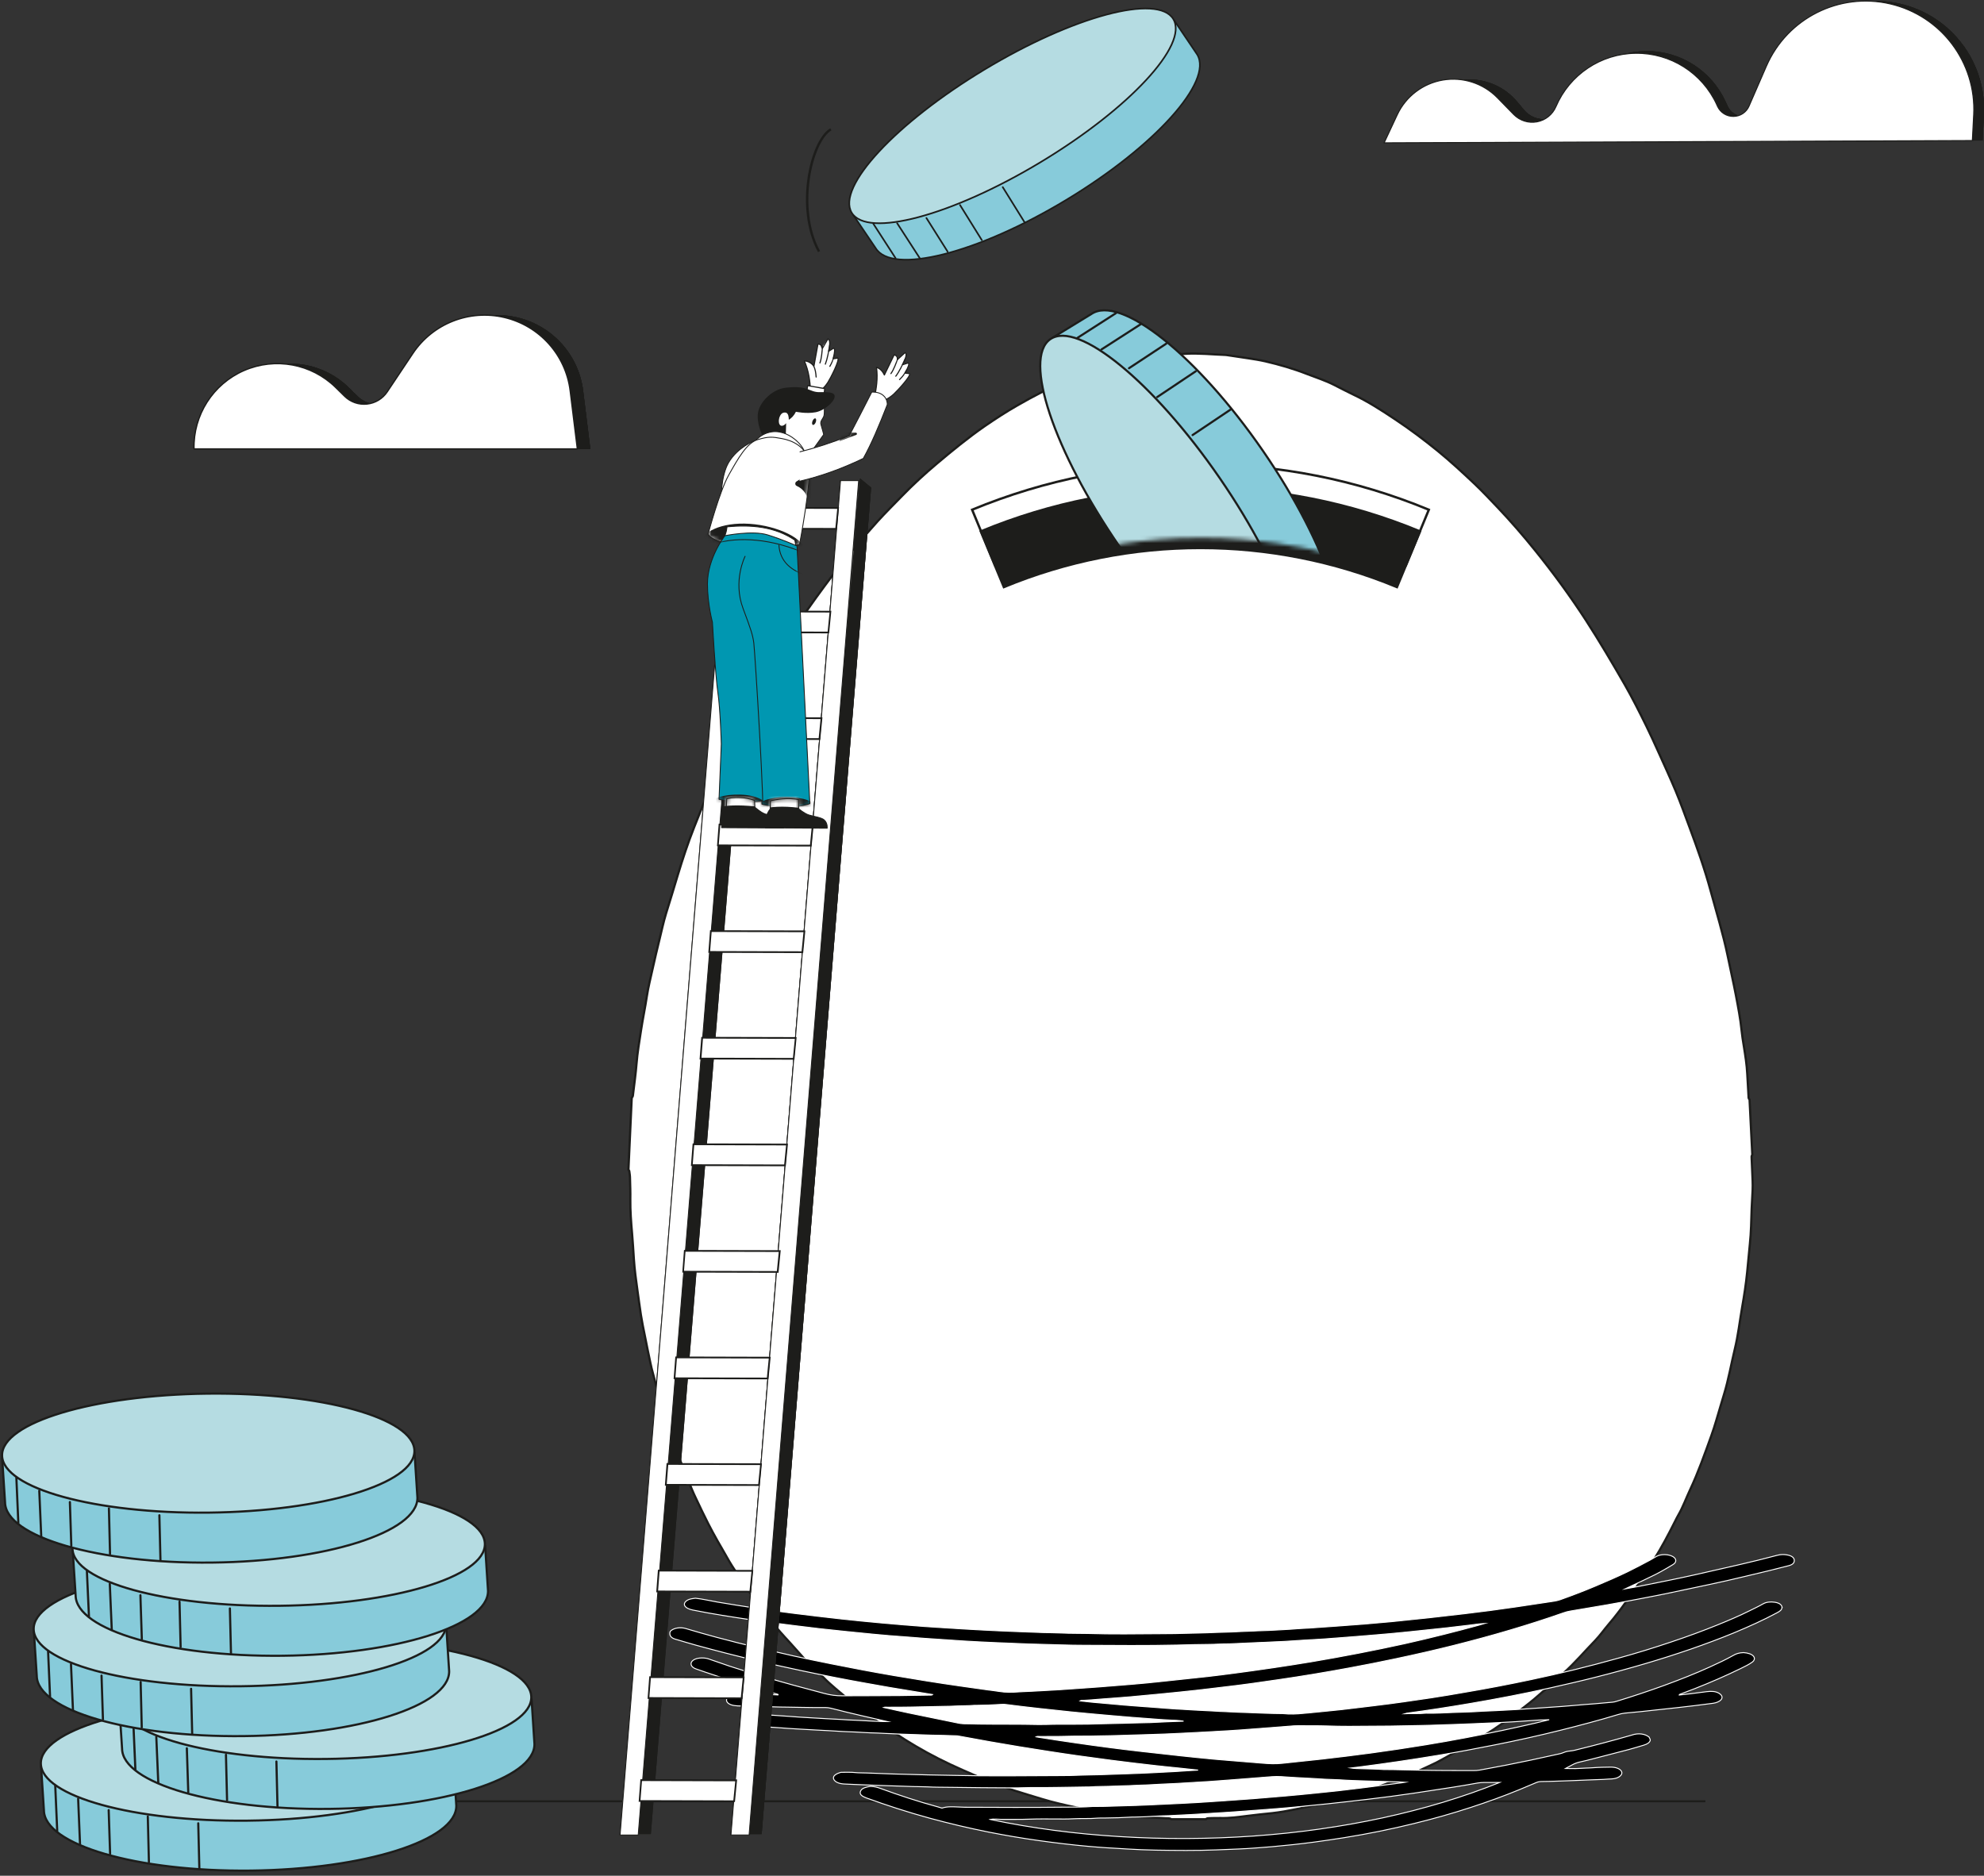 <svg width="495" height="468" viewBox="0 0 495 468" fill="none" xmlns="http://www.w3.org/2000/svg">
<rect x="0" y="0" width="495" height="468" fill="#333333" stroke="none"/>
<g clip-path="url(#clip0_405_2522)">
<path d="M66.409 449.425H425.489" stroke="#1D1D1B" stroke-width="0.5" stroke-miterlimit="10"/>
<path d="M292.948 5.086L298.701 13.608C302.746 20.323 288.078 36.601 265.929 49.934C243.779 63.267 222.533 68.627 218.469 61.892L212.873 53.626" fill="#87CBDA"/>
<path d="M292.948 5.086L298.701 13.608C302.746 20.323 288.078 36.601 265.929 49.934C243.779 63.267 222.533 68.627 218.469 61.892L212.873 53.626" stroke="#1D1D1B" stroke-width="0.41" stroke-miterlimit="10" stroke-linecap="round"/>
<path d="M259.582 40.488C281.74 27.147 296.583 11.151 292.735 4.759C288.887 -1.633 267.804 4 245.646 17.34C223.487 30.681 208.644 46.677 212.492 53.069C216.341 59.461 237.423 53.828 259.582 40.488Z" fill="#B5DCE2" stroke="#1D1D1B" stroke-width="0.41" stroke-miterlimit="10" stroke-linecap="round"/>
<path d="M217.88 55.805L223.437 64.406" stroke="#1D1D1B" stroke-width="0.41" stroke-miterlimit="10" stroke-linecap="round"/>
<path d="M223.83 55.687L229.485 64.425" stroke="#1D1D1B" stroke-width="0.41" stroke-miterlimit="10" stroke-linecap="round"/>
<path d="M231.134 54.391L236.435 62.795" stroke="#1D1D1B" stroke-width="0.41" stroke-miterlimit="10" stroke-linecap="round"/>
<path d="M239.519 51.151L244.958 59.909" stroke="#1D1D1B" stroke-width="0.41" stroke-miterlimit="10" stroke-linecap="round"/>
<path d="M250.181 46.694L255.62 55.452" stroke="#1D1D1B" stroke-width="0.41" stroke-miterlimit="10" stroke-linecap="round"/>
<path d="M207.296 32.262C202.367 35.207 198.44 51.937 204.351 62.776" stroke="#1D1D1B" stroke-width="0.6" stroke-miterlimit="10"/>
<path fill-rule="evenodd" clip-rule="evenodd" d="M51.642 112.042C51.426 103.579 56.375 95.823 64.131 92.446C71.907 89.068 80.939 90.737 86.987 96.667C87.772 97.433 88.519 98.179 89.225 98.867C90.698 100.32 92.74 101.026 94.802 100.81C96.864 100.594 98.71 99.475 99.849 97.767C101.616 95.116 103.815 91.837 106.23 88.204C111.218 80.723 120.348 77.13 129.106 79.211C137.864 81.292 144.402 88.577 145.502 97.512C146.562 106.034 147.289 112.003 147.289 112.003H51.642V112.023V112.042Z" fill="#1D1D1B"/>
<path fill-rule="evenodd" clip-rule="evenodd" d="M51.642 112.042C51.426 103.579 56.375 95.823 64.131 92.446C71.907 89.068 80.939 90.737 86.987 96.667C87.772 97.433 88.519 98.179 89.225 98.867C90.698 100.32 92.74 101.026 94.802 100.81C96.864 100.594 98.71 99.475 99.849 97.767C101.616 95.116 103.815 91.837 106.23 88.204C111.218 80.723 120.348 77.13 129.106 79.211C137.864 81.292 144.402 88.577 145.502 97.512C146.562 106.034 147.289 112.003 147.289 112.003H51.642V112.023V112.042ZM52.86 110.825C53.115 103.324 57.671 96.589 64.622 93.565C71.926 90.384 80.448 91.955 86.143 97.551C86.928 98.317 87.674 99.063 88.381 99.75C90.109 101.458 92.524 102.283 94.94 102.048C97.355 101.792 99.534 100.477 100.889 98.474C102.656 95.823 104.856 92.544 107.271 88.911C111.983 81.862 120.584 78.465 128.851 80.428C137.117 82.392 143.283 89.265 144.324 97.688L145.954 110.825H52.86Z" fill="#1D1D1B"/>
<path fill-rule="evenodd" clip-rule="evenodd" d="M51.642 112.042C51.426 103.579 56.375 95.823 64.131 92.446C71.907 89.068 80.939 90.737 86.987 96.667C87.772 97.433 88.519 98.179 89.225 98.867C90.698 100.32 92.74 101.026 94.802 100.81C96.864 100.594 98.71 99.475 99.849 97.767C101.616 95.116 103.815 91.837 106.23 88.204C111.218 80.723 120.348 77.13 129.106 79.211C137.864 81.292 144.402 88.577 145.502 97.512C146.562 106.034 147.289 112.003 147.289 112.003H51.642V112.023V112.042Z" fill="#1D1D1B"/>
<path fill-rule="evenodd" clip-rule="evenodd" d="M51.642 112.042C51.426 103.579 56.375 95.823 64.131 92.446C71.907 89.068 80.939 90.737 86.987 96.667C87.772 97.433 88.519 98.179 89.225 98.867C90.698 100.32 92.74 101.026 94.802 100.81C96.864 100.594 98.71 99.475 99.849 97.767C101.616 95.116 103.815 91.837 106.23 88.204C111.218 80.723 120.348 77.13 129.106 79.211C137.864 81.292 144.402 88.577 145.502 97.512C146.562 106.034 147.289 112.003 147.289 112.003H51.642V112.023V112.042ZM52.86 110.825C53.115 103.324 57.671 96.589 64.622 93.565C71.926 90.384 80.448 91.955 86.143 97.551C86.928 98.317 87.674 99.063 88.381 99.75C90.109 101.458 92.524 102.283 94.94 102.048C97.355 101.792 99.534 100.477 100.889 98.474C102.656 95.823 104.856 92.544 107.271 88.911C111.983 81.862 120.584 78.465 128.851 80.428C137.117 82.392 143.283 89.265 144.324 97.688L145.954 110.825H52.86Z" fill="#1D1D1B"/>
<path fill-rule="evenodd" clip-rule="evenodd" d="M48.403 112.042C48.187 103.579 53.135 95.823 60.891 92.446C68.667 89.068 77.7 90.737 83.747 96.667C84.533 97.433 85.279 98.179 85.986 98.867C87.459 100.32 89.501 101.026 91.562 100.81C93.624 100.594 95.47 99.475 96.609 97.767C98.376 95.116 100.575 91.837 102.99 88.204C107.978 80.723 117.109 77.13 125.866 79.211C134.624 81.292 141.163 88.577 142.262 97.512C143.322 106.034 144.049 112.003 144.049 112.003H48.403V112.023V112.042Z" fill="white" stroke="#1D1D1B" stroke-width="0.33" stroke-linecap="square" stroke-linejoin="round"/>
<path d="M300.88 453.902C297.994 453.902 295.107 453.902 292.221 453.902C291.809 453.588 291.298 453.706 290.846 453.667C288.569 453.529 286.271 453.431 283.993 453.274C282.933 453.215 281.873 453.117 280.812 452.96C278.397 452.606 276.002 452.214 273.586 451.84C271.859 451.566 270.131 451.31 268.442 450.957C265.614 450.348 262.787 449.72 260.018 448.875C255.423 447.462 250.789 446.185 246.41 444.32C242.228 442.533 238.065 440.786 234.06 438.743C230.231 436.799 226.578 434.62 223.044 432.283C219.176 429.73 215.366 427.139 211.871 424.174C209.633 422.269 207.316 420.482 205.293 418.381C204.449 417.497 203.487 416.692 202.603 415.848C201.994 415.259 201.405 414.689 200.836 414.061C199.52 412.608 198.244 411.116 196.909 409.663C195.377 408.013 193.865 406.344 192.51 404.557C190.547 402.005 188.485 399.531 186.718 396.84C184.911 394.072 182.947 391.401 181.337 388.495C180.611 387.18 179.825 385.884 179.079 384.568C178.274 383.135 177.469 381.682 176.723 380.209C175.663 378.128 174.661 376.026 173.66 373.906C173.306 373.16 172.953 372.414 172.639 371.648C171.991 370.077 171.343 368.486 170.714 366.915C169.968 365.011 169.202 363.126 168.495 361.201C167.985 359.827 167.573 358.433 167.101 357.039C166.512 355.271 165.884 353.543 165.373 351.757C164.509 348.713 163.704 345.63 162.88 342.567C162.664 341.762 162.448 340.957 162.291 340.152C161.8 337.854 161.328 335.557 160.877 333.24C160.523 331.512 160.17 329.784 159.895 328.036C159.581 326.053 159.345 324.05 159.051 322.048C158.678 319.416 158.324 316.785 158.147 314.134C158.01 312.073 157.892 309.991 157.715 307.929C157.46 305.023 157.224 302.137 157.264 299.191C157.303 297.463 157.224 295.716 157.185 293.988C157.185 293.399 157.087 292.81 157.008 292.221C157.008 292.083 156.871 291.985 156.792 291.848C157.067 285.878 157.342 279.909 157.617 273.92C157.951 273.606 157.931 273.174 157.971 272.801C158.265 270.327 158.619 267.833 158.815 265.359C159.031 262.61 159.502 259.9 159.915 257.171C160.347 254.304 160.955 251.437 161.387 248.57C161.741 246.234 162.33 243.936 162.84 241.639C163.37 239.224 163.94 236.828 164.529 234.432C165.059 232.272 165.511 230.113 166.159 227.972C167.16 224.791 168.122 221.591 169.085 218.39C170.302 214.365 171.618 210.379 173.169 206.451C174.602 202.819 176.055 199.186 177.567 195.573C178.961 192.255 180.434 188.936 182.025 185.696C183.497 182.731 184.99 179.786 186.521 176.84C188.72 172.638 190.959 168.476 193.453 164.45C194.866 162.153 196.319 159.895 197.772 157.637C200.247 153.788 202.878 150.077 205.588 146.405C207.806 143.401 210.065 140.436 212.46 137.569C214.581 135.016 216.741 132.522 218.96 130.068C220.943 127.888 223.024 125.827 225.066 123.726C227.835 120.878 230.741 118.208 233.726 115.694C237.614 112.415 241.521 109.215 245.625 106.367C248.315 104.522 251.025 102.754 253.813 101.164C257.78 98.886 261.785 96.785 265.928 95.077C270.523 93.172 275.157 91.542 279.909 90.462C281.794 90.03 283.679 89.716 285.564 89.363C287.096 89.068 288.647 88.872 290.198 88.734C292.103 88.538 293.988 88.361 295.893 88.263C299.172 88.087 302.432 88.44 305.711 88.558C305.848 88.558 305.966 88.577 306.103 88.597C307.89 88.872 309.697 89.127 311.484 89.402C312.878 89.618 314.292 89.834 315.666 90.148C319.22 90.973 322.735 91.994 326.191 93.349C328.429 94.213 330.707 94.939 332.867 96.039C334.497 96.864 336.127 97.728 337.776 98.513C341.35 100.202 344.708 102.381 348.065 104.62C351.737 107.055 355.291 109.725 358.767 112.553C361.909 115.125 364.913 117.894 367.897 120.721C369.861 122.587 371.726 124.57 373.611 126.553C376.871 129.989 379.993 133.583 382.997 137.314C387.494 142.89 391.755 148.702 395.702 154.789C399.06 159.993 402.221 165.334 405.323 170.734C407.267 174.131 409.035 177.646 410.762 181.16C411.803 183.281 412.785 185.441 413.747 187.581C415.22 190.841 416.712 194.081 418.087 197.38C419.343 200.403 420.443 203.486 421.582 206.55C423.487 211.694 425.332 216.858 426.766 222.16C428.238 227.58 429.907 232.979 431.046 238.477C431.714 241.776 432.48 245.055 433.108 248.354C433.658 251.26 434.227 254.166 434.522 257.112C434.659 258.408 434.856 259.684 435.072 260.98C435.445 263.297 435.818 265.634 435.936 267.97C436.034 269.816 436.152 271.662 436.25 273.508C436.25 273.802 436.25 274.116 436.505 274.352C436.741 278.947 436.957 283.522 437.192 288.117C436.957 288.411 437.016 288.765 437.035 289.118C437.114 290.964 437.192 292.81 437.271 294.656C437.29 295.402 437.31 296.148 437.271 296.894C437.212 298.426 437.094 299.957 437.035 301.508C436.937 304.493 436.898 307.478 436.584 310.423C436.348 312.74 436.152 315.057 435.916 317.374C435.621 320.339 435.17 323.265 434.659 326.171C434.051 329.666 433.658 333.22 432.814 336.676C431.91 340.407 431.262 344.216 430.143 347.888C429.868 348.772 429.613 349.675 429.338 350.578C428.572 353.111 427.885 355.684 426.982 358.178C425.332 362.753 423.722 367.328 421.66 371.726C420.679 373.808 419.913 375.987 418.754 377.99C418.44 378.54 418.146 379.109 417.871 379.679C416.241 382.919 414.552 386.139 412.608 389.202C411.509 390.95 410.527 392.756 409.349 394.445C406.816 398.058 404.381 401.749 401.475 405.127C400.257 406.541 399.177 408.111 397.881 409.447C395.289 412.098 392.914 414.945 390.106 417.438C386.866 420.305 383.724 423.31 380.248 425.96C377.735 427.885 375.222 429.809 372.551 431.576C369.547 433.56 366.405 435.366 363.224 437.094C361.025 438.292 358.885 439.607 356.568 440.628C354.388 441.591 352.307 442.729 350.068 443.535C347.476 444.477 344.884 445.439 342.292 446.401C338.522 447.815 334.615 448.856 330.668 449.818C328.213 450.407 325.72 450.937 323.226 451.428C321.302 451.821 319.377 452.174 317.414 452.39C315.293 452.606 313.172 452.822 311.071 453.097C308.911 453.372 306.751 453.667 304.552 453.608C303.59 453.588 302.628 453.627 301.666 453.647C301.391 453.647 301.136 453.667 300.92 453.843L300.88 453.902Z" fill="white" stroke="#1D1D1B" stroke-width="0.55" stroke-miterlimit="10"/>
<path d="M350.716 141.084C317.924 127.496 281.087 127.496 248.295 141.084C246.371 136.45 244.447 131.815 242.542 127.181C279.025 112.081 320.005 112.081 356.489 127.181C354.564 131.815 352.64 136.45 350.735 141.084H350.716Z" fill="white"/>
<path d="M350.716 141.084C317.924 127.496 281.087 127.496 248.295 141.084C246.371 136.45 244.447 131.815 242.542 127.181C279.025 112.081 320.005 112.081 356.489 127.181C354.564 131.815 352.64 136.45 350.735 141.084H350.716Z" stroke="#1D1D1B" stroke-width="0.59" stroke-miterlimit="10" stroke-linecap="round"/>
<path d="M348.536 146.483C317.139 133.484 281.853 133.484 250.455 146.483C248.531 141.849 246.607 137.215 244.702 132.581C279.791 118.051 319.201 118.051 354.29 132.581C352.365 137.215 350.441 141.849 348.536 146.483Z" fill="#1D1D1B"/>
<path d="M348.536 146.483C317.139 133.484 281.853 133.484 250.455 146.483C248.531 141.849 246.607 137.215 244.702 132.581C279.791 118.051 319.201 118.051 354.29 132.581C352.365 137.215 350.441 141.849 348.536 146.483Z" stroke="#1D1D1B" stroke-width="0.58" stroke-miterlimit="10" stroke-linecap="round"/>
<mask id="mask0_405_2522" style="mask-type:luminance" maskUnits="userSpaceOnUse" x="252" y="71" width="95" height="73">
<path d="M346.101 71.769H252.812V143.224C252.812 143.224 271.191 134.191 299.663 134.191C328.135 134.191 346.101 143.224 346.101 143.224V71.769Z" fill="white"/>
</mask>
<g mask="url(#mask0_405_2522)">
<path d="M321.93 170.753L331.748 164.725C338.993 159.738 331.551 136.371 315.116 112.513C298.681 88.675 279.497 73.379 272.251 78.367L262.728 84.198" fill="#87CBDA"/>
<path d="M321.93 170.753L331.748 164.725C338.993 159.738 331.551 136.371 315.116 112.513C298.681 88.675 279.497 73.379 272.251 78.367L262.728 84.198" stroke="#1D1D1B" stroke-width="0.53" stroke-miterlimit="10" stroke-linecap="round"/>
<path d="M321.544 170.969C328.428 166.225 320.691 143.051 304.262 119.208C287.832 95.365 268.932 79.883 262.047 84.627C255.162 89.372 262.9 112.546 279.329 136.388C295.759 160.231 314.659 175.713 321.544 170.969Z" fill="#B5DCE2" stroke="#1D1D1B" stroke-width="0.53" stroke-miterlimit="10" stroke-linecap="round"/>
<path d="M268.795 84.316L278.456 78.112" stroke="#1D1D1B" stroke-width="0.53" stroke-miterlimit="10" stroke-linecap="round"/>
<path d="M274.823 87.183L284.622 80.88" stroke="#1D1D1B" stroke-width="0.53" stroke-miterlimit="10" stroke-linecap="round"/>
<path d="M281.676 91.876L290.964 85.75" stroke="#1D1D1B" stroke-width="0.53" stroke-miterlimit="10" stroke-linecap="round"/>
<path d="M288.726 99.063L298.328 92.642" stroke="#1D1D1B" stroke-width="0.53" stroke-miterlimit="10" stroke-linecap="round"/>
<path d="M297.542 108.547L307.144 102.106" stroke="#1D1D1B" stroke-width="0.53" stroke-miterlimit="10" stroke-linecap="round"/>
</g>
<g style="mix-blend-mode:multiply">
<path d="M444.595 400.964C444.634 401.671 444.026 402.044 443.319 402.417C439.981 404.204 436.387 405.834 432.656 407.385C429.181 408.818 425.607 410.154 421.935 411.43C418.224 412.706 414.434 413.924 410.566 415.063C406.501 416.26 402.339 417.399 398.137 418.46C394.386 419.422 390.577 420.286 386.748 421.15C380.268 422.583 373.67 423.859 366.994 424.998C361.712 425.902 356.371 426.726 350.971 427.453C350.912 427.453 350.854 427.492 350.579 427.571C352.405 427.512 354.054 427.61 355.684 427.453C355.841 427.453 355.998 427.433 356.136 427.453C358.237 427.492 360.338 427.355 362.419 427.276C364.893 427.198 367.367 427.139 369.822 426.962C370.725 426.903 371.648 426.903 372.551 426.844C374.397 426.726 376.262 426.687 378.128 426.55C379.64 426.451 381.152 426.353 382.664 426.255C383.979 426.157 385.295 426.078 386.63 425.98C388.711 425.843 390.773 425.705 392.835 425.509C394.524 425.352 396.212 425.234 397.921 425.097C399.393 424.979 400.846 424.841 402.319 424.704C402.692 424.665 403.026 424.586 403.379 424.468C407.424 423.231 411.352 421.916 415.2 420.521C419.167 419.068 423.015 417.556 426.667 415.887C428.71 414.964 430.693 414.022 432.539 412.981C433.167 412.628 433.854 412.372 434.993 412.333C435.131 412.333 435.464 412.372 435.798 412.431C437.938 412.844 438.076 414.042 437.232 414.67C436.407 415.279 435.347 415.789 434.306 416.3C430.654 418.086 426.825 419.756 422.839 421.326C421.641 421.798 420.423 422.249 419.206 422.701C419.088 422.74 418.951 422.779 418.951 422.917C419.893 422.819 420.816 422.721 421.739 422.603C423.113 422.426 424.468 422.249 425.843 422.073C426.982 421.935 428.081 421.974 428.886 422.485C430.536 423.486 429.24 424.743 427.394 424.979C425.804 425.175 424.213 425.391 422.622 425.587C421.209 425.764 419.795 425.921 418.381 426.078C415.357 426.412 412.353 426.746 409.329 427.06C408.033 427.198 406.717 427.315 405.402 427.433C404.793 427.492 404.243 427.63 403.713 427.787C399.079 429.2 394.288 430.457 389.458 431.675C384.117 433.01 378.658 434.227 373.121 435.327C368.526 436.25 363.892 437.114 359.199 437.899C352.483 439.018 345.689 440.02 338.856 440.903C338.267 440.982 337.678 441.041 337.01 441.119C337.913 441.257 338.738 441.276 339.583 441.296C341.487 441.355 343.392 441.375 345.277 441.512C345.395 441.512 345.513 441.512 345.611 441.512C348.438 441.512 351.266 441.63 354.074 441.669C358.59 441.767 363.087 441.767 367.603 441.767C368.133 441.767 368.644 441.748 369.174 441.65C373.435 440.884 377.656 440.059 381.839 439.175C384.234 438.665 386.63 438.135 389.026 437.605C389.418 437.526 389.772 437.408 390.106 437.271C390.577 437.055 391.127 436.937 391.755 436.878C392.521 436.819 393.188 436.623 393.876 436.446C398.176 435.386 402.417 434.266 406.58 433.069C406.776 433.01 406.992 432.97 407.189 432.892C408.76 432.362 410.429 432.578 411.43 433.402C411.528 433.677 411.823 433.972 411.705 434.306C411.528 434.816 410.939 435.189 410.114 435.425C408.917 435.778 407.739 436.151 406.501 436.485C403.536 437.271 400.552 438.037 397.567 438.802C396.507 439.077 395.447 439.352 394.347 439.588C393.483 439.764 392.815 440.039 392.207 440.373C391.716 440.648 391.205 440.903 390.596 441.237C391.775 441.237 392.815 441.316 393.817 441.237C395.034 441.139 396.252 441.159 397.449 441.06C398.922 440.943 400.414 440.923 401.887 440.903C403.203 440.903 404.243 441.335 404.577 442.003C404.872 442.592 404.302 443.299 403.301 443.633C402.928 443.751 402.535 443.829 402.123 443.849C401.435 443.849 400.768 443.947 400.081 443.967C397.567 444.025 395.073 444.183 392.56 444.261C389.929 444.34 387.317 444.477 384.686 444.497C384.176 444.497 383.724 444.575 383.312 444.752C381.898 445.361 380.464 445.969 379.011 446.558C375.143 448.149 371.098 449.602 366.955 450.957C362.34 452.469 357.549 453.824 352.621 455.022C347.005 456.396 341.252 457.574 335.322 458.517C332.847 458.909 330.354 459.283 327.84 459.616C324.326 460.088 320.791 460.461 317.217 460.775C314.547 460.991 311.876 461.207 309.186 461.325C307.242 461.403 305.318 461.501 303.374 461.56C298.367 461.757 293.36 461.698 288.372 461.619C285.937 461.58 283.522 461.462 281.087 461.325C279.418 461.226 277.769 461.109 276.1 461.03C274.509 460.932 272.938 460.794 271.368 460.657C267.244 460.284 263.16 459.793 259.115 459.224C254.913 458.635 250.77 457.928 246.705 457.123C241.659 456.121 236.75 454.943 231.958 453.647C226.48 452.155 221.257 450.446 216.171 448.601C215.17 448.228 214.463 447.776 214.64 447.089C214.777 446.519 215.307 446.107 216.309 445.871C216.623 445.793 216.957 445.753 217.212 445.714C218.213 445.734 218.96 445.969 219.686 446.225C224.34 447.933 229.131 449.504 234.177 450.878C234.452 450.957 234.707 451.035 235.022 451.134C236.318 450.682 237.79 450.8 239.224 450.859C239.715 450.859 240.206 450.918 240.696 450.918C249.042 450.957 257.367 450.996 265.712 450.898C268.03 450.878 270.366 450.918 272.683 450.721C272.88 450.721 273.056 450.721 273.253 450.721C275.55 450.761 277.828 450.603 280.125 450.564C282.364 450.525 284.622 450.427 286.86 450.329C289.511 450.211 292.182 450.093 294.832 449.955C297.562 449.818 300.291 449.661 303.001 449.465C306.162 449.229 309.343 449.052 312.505 448.797C315.175 448.581 317.846 448.365 320.516 448.129C323.069 447.913 325.602 447.658 328.154 447.403C331.826 447.049 335.479 446.637 339.092 446.185C342.606 445.753 346.121 445.282 349.636 444.831C349.891 444.791 350.127 444.732 350.52 444.673C349.42 444.595 348.438 444.575 347.476 444.556C345.493 444.516 343.51 444.438 341.526 444.379C339.052 444.3 336.578 444.241 334.124 444.065C332.965 443.986 331.767 444.006 330.589 443.927C328.665 443.79 326.741 443.692 324.797 443.593C323.088 443.515 321.38 443.397 319.691 443.279C318.042 443.161 316.53 443.377 314.959 443.476C312.544 443.652 310.148 443.849 307.733 444.045C305.809 444.202 303.885 444.34 301.96 444.477C301.096 444.536 300.213 444.595 299.349 444.634C297.385 444.752 295.422 444.87 293.458 444.988C292.319 445.047 291.18 445.086 290.041 445.145C288.686 445.204 287.312 445.282 285.957 445.361C284.897 445.42 283.836 445.4 282.756 445.479C281.284 445.577 279.791 445.557 278.299 445.636C276.139 445.753 273.96 445.694 271.8 445.852C271.682 445.852 271.564 445.852 271.446 445.852C266.596 445.91 261.746 446.048 256.896 446.009C255.561 446.009 254.226 446.107 252.89 446.087C247.687 446.048 242.503 446.048 237.299 445.95C235.316 445.91 233.333 445.95 231.35 445.832C229.779 445.753 228.228 445.793 226.657 445.714C224.065 445.616 221.473 445.557 218.901 445.459C216.917 445.4 214.954 445.282 212.971 445.223C212.244 445.204 211.537 445.145 210.811 445.125C209.397 445.086 208.395 444.654 208.042 443.986C207.708 443.338 208.199 442.749 209.397 442.337C209.534 442.298 209.652 442.258 209.829 442.199C211.046 442.199 212.303 442.14 213.54 442.278C213.736 442.278 213.913 442.297 214.109 442.317C216.976 442.356 219.804 442.533 222.671 442.612C225.636 442.69 228.62 442.769 231.585 442.847C233.686 442.906 235.787 442.906 237.888 442.965C246.607 443.181 255.305 443.063 264.024 443.024C265.968 443.024 267.912 443.004 269.856 442.906C271.309 442.847 272.762 442.847 274.195 442.808C276.669 442.71 279.143 442.651 281.618 442.553C283.522 442.474 285.427 442.435 287.312 442.317C289.315 442.199 291.318 442.121 293.34 442.003C295.186 441.905 297.032 441.728 298.917 441.65C297.405 441.473 295.893 441.316 294.381 441.159C292.358 440.943 290.336 440.766 288.333 440.53C284.583 440.098 280.832 439.666 277.101 439.175C271.78 438.488 266.478 437.742 261.216 436.917C256.503 436.191 251.791 435.425 247.137 434.6C244.506 434.129 241.875 433.658 239.243 433.167C239.027 433.128 238.811 433.088 238.576 433.088C237.515 433.069 236.435 433.01 235.375 432.99C233.274 432.97 231.173 432.892 229.092 432.813C226.362 432.715 223.613 432.656 220.884 432.499C219.608 432.44 218.312 432.362 217.016 432.342C215.798 432.303 214.6 432.205 213.383 432.146C212.283 432.087 211.184 432.087 210.084 432.008C208.081 431.851 206.078 431.792 204.076 431.675C202.328 431.576 200.6 431.478 198.852 431.38C197.301 431.301 195.75 431.184 194.218 431.066C192.746 430.968 191.273 430.869 189.8 430.771C188.642 430.693 187.542 430.555 186.875 429.966C186.6 429.731 186.639 429.456 186.462 429.24C186.619 428.454 187.365 427.963 188.819 427.767C189.133 427.728 189.427 427.728 189.722 427.747C191.901 427.904 194.101 428.062 196.28 428.199C198.578 428.356 200.875 428.552 203.192 428.651C204.979 428.729 206.746 428.886 208.533 428.945C209.632 428.984 210.732 429.083 211.812 429.141C212.833 429.2 213.854 429.2 214.895 429.279C216.701 429.416 218.528 429.456 220.354 429.534C220.609 429.534 220.884 429.534 221.335 429.534C219.077 429.024 216.996 428.533 214.915 428.062C212.362 427.472 209.829 426.864 207.315 426.216C206.864 426.098 206.393 426.039 205.882 426.039C203.938 426.039 201.975 426.059 200.031 426C197.635 425.921 195.22 425.96 192.824 425.862C191.136 425.784 189.466 425.823 187.797 425.744C186.541 425.686 185.284 425.686 184.027 425.627C181.435 425.509 180.748 424.311 181.632 423.408C182.162 422.878 183.065 422.662 184.184 422.662C187.13 422.681 190.056 422.858 193.001 422.838C193.374 422.838 193.747 422.878 194.12 422.897C194.258 422.74 194.002 422.721 193.865 422.681C190.664 421.739 187.424 420.836 184.243 419.873C181.396 419.009 178.588 418.106 175.839 417.164C175.113 416.908 174.386 416.653 173.64 416.398C172.187 415.927 171.932 414.631 173.404 413.983C174.288 413.59 175.8 413.551 176.841 413.924C178.549 414.532 180.277 415.122 182.024 415.711C184.754 416.614 187.542 417.458 190.33 418.283C195.357 419.775 200.502 421.169 205.666 422.524C207.139 422.917 208.592 423.133 210.261 423.113C214.993 423.074 219.745 423.113 224.477 423.054C227.03 423.015 229.583 422.976 232.155 422.937C232.332 422.937 232.548 422.937 232.685 422.799C231.173 422.544 229.681 422.289 228.169 422.053C224.104 421.425 220.098 420.718 216.093 419.991C210.673 419.029 205.313 417.969 200.011 416.849C196.359 416.084 192.746 415.259 189.152 414.434C183.89 413.217 178.765 411.882 173.66 410.487C171.991 410.036 170.38 409.525 168.731 409.054C166.551 408.524 167.18 407.09 167.258 406.992C168.024 406.207 169.693 405.893 171.146 406.344C173.66 407.11 176.232 407.817 178.824 408.524C182.299 409.466 185.814 410.33 189.368 411.175C192.216 411.842 195.102 412.51 197.969 413.158C201.071 413.845 204.193 414.493 207.335 415.122C212.499 416.162 217.703 417.144 222.965 418.047C228.444 418.97 233.942 419.873 239.499 420.659C241.816 420.993 244.133 421.326 246.45 421.641C247.373 421.758 248.315 421.857 249.218 422.014C250.868 422.289 252.517 422.269 254.186 422.131C255.168 422.053 256.15 422.053 257.151 421.994C259.606 421.837 262.08 421.758 264.534 421.582C267.696 421.346 270.877 421.169 274.038 420.914C276.826 420.698 279.595 420.462 282.383 420.246C284.72 420.07 287.037 419.814 289.354 419.579C293.34 419.166 297.346 418.734 301.312 418.303C303.629 418.047 305.907 417.733 308.204 417.439C314.547 416.594 320.87 415.671 327.114 414.631C335.047 413.295 342.842 411.783 350.52 410.095C353.838 409.368 357.078 408.563 360.338 407.758C363.204 407.051 366.032 406.285 368.86 405.52C369.292 405.402 369.724 405.264 370.391 405.068C368.938 405.146 367.799 405.343 366.641 405.48C362.792 405.952 358.924 406.403 355.036 406.776C352.385 407.051 349.734 407.346 347.083 407.581C344.531 407.817 341.978 408.013 339.425 408.229C336.382 408.465 333.338 408.72 330.275 408.936C328.685 409.054 327.094 409.113 325.504 409.211C323.795 409.309 322.107 409.427 320.398 409.545C319.495 409.604 318.572 409.604 317.669 409.663C316.51 409.761 315.313 409.761 314.134 409.82C311.66 409.938 309.206 410.036 306.732 410.154C306.693 410.154 306.653 410.154 306.614 410.154C304.886 410.134 303.197 410.291 301.469 410.291C298.917 410.291 296.364 410.389 293.811 410.448C286.055 410.625 278.299 410.546 270.543 410.507C268.638 410.507 266.734 410.468 264.829 410.409C262.041 410.33 259.272 410.271 256.484 410.173C253.597 410.075 250.711 409.938 247.824 409.82C245.429 409.702 243.033 409.604 240.657 409.447C237.339 409.211 234.02 409.015 230.702 408.779C227.796 408.563 224.909 408.308 222.003 408.111C220.687 408.013 219.372 407.876 218.056 407.758C215.621 407.522 213.187 407.287 210.771 407.032C206.667 406.619 202.564 406.168 198.499 405.637C194.906 405.186 191.312 404.734 187.758 404.204C182.731 403.458 177.705 402.692 172.835 401.71C170.734 401.278 170.106 400.139 171.48 399.275C172.01 398.942 172.756 398.863 173.503 398.765C175.368 398.961 177.096 399.393 178.922 399.707C185.166 400.768 191.469 401.71 197.851 402.515C201.876 403.026 205.941 403.497 209.986 403.949C213.344 404.322 216.701 404.636 220.079 404.95C223.495 405.264 226.912 405.539 230.348 405.794C232.351 405.952 234.354 406.05 236.357 406.187C239.263 406.384 242.169 406.541 245.095 406.698C247.824 406.835 250.554 406.973 253.283 407.071C255.561 407.149 257.839 407.228 260.116 407.326C261.687 407.385 263.258 407.365 264.809 407.444C267.028 407.562 269.247 407.503 271.446 407.562C277.474 407.758 283.522 407.66 289.55 407.621C291.946 407.621 294.361 407.581 296.757 407.503C298.288 407.444 299.82 407.464 301.332 407.385C304.101 407.248 306.889 407.248 309.658 407.071C310.679 406.992 311.7 407.032 312.74 406.953C314.056 406.855 315.411 406.874 316.726 406.796C319.102 406.639 321.498 406.58 323.874 406.364C324.816 406.285 325.759 406.285 326.721 406.207C328.94 406.05 331.178 405.912 333.397 405.736C335.773 405.539 338.149 405.402 340.525 405.205C342.822 405.009 345.1 404.813 347.378 404.597C350.402 404.302 353.426 403.988 356.45 403.654C359.434 403.32 362.399 402.987 365.384 402.633C369.625 402.142 373.827 401.573 378.01 400.964C381.25 400.493 384.45 400.002 387.69 399.511C388.26 399.432 388.751 399.295 389.242 399.138C392.266 398.058 395.211 396.939 398.038 395.741C400.787 394.582 403.517 393.404 406.109 392.148C408.013 391.205 409.859 390.243 411.685 389.261C412.255 388.967 412.726 388.613 413.295 388.319C414.454 387.71 416.3 387.749 417.38 388.377C418.303 388.908 418.381 389.791 417.38 390.38C415.514 391.5 413.629 392.619 411.469 393.601C410.625 393.974 409.879 394.406 409.015 394.779C407.876 395.27 406.796 395.819 405.5 396.428C406.816 396.193 407.935 395.996 409.015 395.78C413.688 394.838 418.381 393.934 422.976 392.894C426.491 392.108 429.986 391.303 433.501 390.498C436.858 389.732 440.177 388.908 443.456 388.044C444.261 387.828 445.106 387.808 445.911 387.965C446.971 388.161 447.58 388.593 447.658 389.202C447.737 389.811 447.423 390.341 446.323 390.636C444.693 391.068 443.024 391.48 441.355 391.892C439.313 392.383 437.251 392.874 435.189 393.365C432.264 394.072 429.338 394.74 426.353 395.368C422.681 396.153 418.99 396.939 415.298 397.704C413.138 398.156 410.939 398.549 408.74 398.981C406.148 399.472 403.576 399.963 400.964 400.414C397.921 400.944 394.877 401.435 391.814 401.965C391.186 402.064 390.616 402.221 390.066 402.417C385.766 403.929 381.348 405.343 376.851 406.678C372.178 408.072 367.426 409.349 362.596 410.566C357.903 411.744 353.131 412.824 348.32 413.845C344.452 414.67 340.564 415.436 336.637 416.162C330.805 417.242 324.915 418.224 318.965 419.088C314.527 419.736 310.089 420.384 305.573 420.894C303.197 421.169 300.841 421.484 298.445 421.739C295.402 422.073 292.339 422.387 289.256 422.681C286.821 422.917 284.386 423.153 281.951 423.369C279.654 423.565 277.357 423.722 275.059 423.899C273.292 424.036 271.525 424.213 269.738 424.272C269.679 424.272 269.64 424.311 269.502 424.39C270.504 424.507 271.446 424.606 272.389 424.704C275.079 424.959 277.789 425.195 280.498 425.43C282.835 425.627 285.172 425.784 287.508 425.96C290.139 426.157 292.771 426.392 295.422 426.51C297.208 426.608 298.976 426.746 300.762 426.805C301.941 426.844 303.099 426.942 304.277 427.001C305.298 427.06 306.319 427.06 307.36 427.139C308.715 427.237 310.089 427.237 311.464 427.296C314.272 427.414 317.099 427.531 319.907 427.551C320.398 427.551 320.889 427.63 321.38 427.649C323.147 427.728 324.875 427.531 326.603 427.374C329.333 427.099 332.062 426.844 334.772 426.55C337.56 426.235 340.329 425.882 343.117 425.548C347.83 424.998 352.483 424.291 357.157 423.604C359.945 423.192 362.694 422.701 365.443 422.23C371.039 421.287 376.557 420.227 382.016 419.068C385.57 418.322 389.065 417.517 392.521 416.673C396.271 415.75 399.963 414.788 403.615 413.767C408.19 412.51 412.648 411.135 417.007 409.663C420.993 408.328 424.841 406.914 428.572 405.402C431.341 404.283 434.051 403.124 436.564 401.867C437.664 401.318 438.822 400.787 439.863 400.179C440.687 399.707 441.709 399.609 442.789 399.766C443.868 399.923 444.477 400.355 444.615 400.964C444.615 401.023 444.674 401.082 444.654 401.043L444.595 400.964ZM386.532 429.083C385.629 429.122 384.784 429.122 383.96 429.161C381.76 429.299 379.581 429.475 377.401 429.613C375.025 429.75 372.63 429.868 370.234 429.966C368.329 430.045 366.444 430.143 364.54 430.202C362.026 430.28 359.513 430.359 357 430.457C355.173 430.536 353.347 430.516 351.501 430.575C348.34 430.673 345.159 430.673 341.998 430.693C338.365 430.732 334.752 430.771 331.119 430.634C328.685 430.555 326.23 430.595 323.776 430.575C323.167 430.575 322.558 430.614 321.95 430.673C320.712 430.791 319.475 430.869 318.219 430.968C316.412 431.105 314.606 431.243 312.799 431.38C310.796 431.517 308.813 431.714 306.81 431.812C305.063 431.891 303.315 432.008 301.587 432.106C298.897 432.264 296.207 432.381 293.517 432.519C291.553 432.617 289.57 432.696 287.587 432.754C284.799 432.833 282.03 432.912 279.242 433.01C277.73 433.069 276.198 433.069 274.666 433.108C271.584 433.206 268.481 433.128 265.398 433.226C263.415 433.285 261.432 433.226 259.429 433.265C259.134 433.265 258.801 433.186 258.506 433.344C258.82 433.402 259.095 433.442 259.39 433.501C262.276 433.952 265.163 434.404 268.069 434.816C270.896 435.229 273.724 435.621 276.571 435.994C279.222 436.348 281.892 436.662 284.583 436.976C287.999 437.369 291.435 437.742 294.852 438.115C297.581 438.41 300.311 438.684 303.04 438.94C305.181 439.136 307.321 439.293 309.461 439.47C311.307 439.627 313.133 439.784 314.979 439.922C316.609 440.059 318.199 440.138 319.868 439.961C323.187 439.588 326.505 439.274 329.824 438.901C333.908 438.429 337.992 437.938 342.037 437.389C346.612 436.76 351.148 436.093 355.664 435.346C359.042 434.777 362.419 434.208 365.757 433.56C368.722 432.99 371.707 432.401 374.633 431.792C377.44 431.203 380.189 430.575 382.978 429.947C384.176 429.672 385.334 429.377 386.512 429.083H386.532ZM247.058 453.961C257.505 456.16 268.285 457.574 279.418 458.242C290.532 458.929 301.626 458.87 312.721 458.104C323.835 457.319 334.595 455.807 344.963 453.568C355.33 451.31 365.011 448.404 374.161 444.732C372.708 444.732 371.53 444.732 370.352 444.732C369.763 444.732 369.213 444.772 368.663 444.87C366.68 445.223 364.697 445.577 362.674 445.891C359.395 446.401 356.096 446.912 352.797 447.403C348.91 447.972 345.002 448.502 341.055 448.954C337.756 449.347 334.438 449.72 331.119 450.073C328.704 450.329 326.269 450.564 323.835 450.8C322.558 450.918 321.302 451.055 320.025 451.153C317.728 451.35 315.43 451.507 313.133 451.683C311.111 451.841 309.068 451.998 307.026 452.135C305.554 452.233 304.081 452.312 302.608 452.41C300.92 452.528 299.211 452.626 297.503 452.724C295.539 452.822 293.556 452.94 291.593 453.019C290.571 453.058 289.531 453.058 288.51 453.137C286.664 453.254 284.799 453.352 282.933 453.372C282.737 453.372 282.54 453.372 282.364 453.372C280.086 453.51 277.808 453.588 275.511 453.608C274.981 453.608 274.431 453.588 273.901 453.627C271.78 453.824 269.64 453.667 267.499 453.804C266.184 453.883 264.829 453.843 263.494 453.843C261.353 453.843 259.213 453.804 257.073 453.883C254.657 453.981 252.262 453.922 249.866 453.942C248.924 453.942 247.981 453.784 247.019 453.942L247.058 453.961ZM295.284 429.436C294.086 429.24 292.928 429.2 291.809 429.161C290.238 429.102 288.706 428.965 287.174 428.847C283.895 428.611 280.636 428.356 277.357 428.062C274.018 427.767 270.68 427.472 267.362 427.139C261.923 426.569 256.484 426 251.084 425.293C250.671 425.234 250.259 425.214 249.827 425.254C247.785 425.391 245.743 425.47 243.681 425.489C243.485 425.489 243.288 425.489 243.112 425.489C241.384 425.646 239.616 425.568 237.869 425.686C236.514 425.764 235.139 425.725 233.765 425.784C231.605 425.862 229.425 425.843 227.246 425.921C225.302 425.98 223.358 425.941 221.394 425.96C221.1 425.96 220.786 425.902 220.471 426.019C222.553 426.471 224.575 426.942 226.637 427.374C230.721 428.219 234.806 429.043 238.91 429.888C239.361 429.986 239.832 430.064 240.343 430.084C241.6 430.084 242.856 430.143 244.113 430.163C249.12 430.241 254.108 430.163 259.115 430.28C260.391 430.3 261.707 430.241 263.003 430.221C266.773 430.182 270.563 430.261 274.333 430.104C276.335 430.025 278.378 430.045 280.38 429.966C282.364 429.888 284.347 429.868 286.33 429.809C286.448 429.809 286.566 429.809 286.664 429.809C288.176 429.731 289.688 429.672 291.219 429.593C292.535 429.534 293.87 429.495 295.304 429.436H295.284Z" fill="black" stroke="white" stroke-width="0.24" stroke-miterlimit="10"/>
</g>
<path fill-rule="evenodd" clip-rule="evenodd" d="M347.85 35.639C347.85 35.639 350.54 31.614 353.799 26.724C356.509 22.66 360.966 20.127 365.836 19.852C370.706 19.597 375.399 21.639 378.54 25.389C379.13 26.076 379.699 26.764 380.249 27.431C381.682 29.14 383.901 30.004 386.1 29.67C388.319 29.336 390.185 27.903 391.068 25.841C394.426 17.986 402.084 12.862 410.625 12.744C419.167 12.626 426.962 17.574 430.517 25.33C430.713 25.743 430.89 26.135 431.066 26.509C431.773 28.06 433.324 29.041 435.033 29.022C436.741 29.022 438.273 28.001 438.94 26.43C440.138 23.661 441.611 20.304 443.26 16.494C448.464 4.516 461.482 -2.022 474.187 0.962C486.891 3.947 495.649 15.591 494.981 28.629C494.765 32.713 494.647 35.05 494.647 35.05L347.869 35.62L347.85 35.639Z" fill="#1D1D1B"/>
<path fill-rule="evenodd" clip-rule="evenodd" d="M347.85 35.639C347.85 35.639 350.54 31.614 353.799 26.724C356.509 22.66 360.966 20.127 365.836 19.852C370.706 19.597 375.399 21.639 378.54 25.389C379.13 26.076 379.699 26.764 380.249 27.431C381.682 29.14 383.901 30.004 386.1 29.67C388.319 29.336 390.185 27.903 391.068 25.841C394.426 17.986 402.084 12.862 410.625 12.744C419.167 12.626 426.962 17.574 430.517 25.33C430.713 25.743 430.89 26.135 431.066 26.509C431.773 28.06 433.324 29.041 435.033 29.022C436.741 29.022 438.273 28.001 438.94 26.43C440.138 23.661 441.611 20.304 443.26 16.494C448.464 4.516 461.482 -2.022 474.187 0.962C486.891 3.947 495.649 15.591 494.981 28.629C494.765 32.713 494.647 35.05 494.647 35.05L347.869 35.62L347.85 35.639ZM349.892 34.54L354.703 27.314C357.216 23.544 361.359 21.187 365.875 20.932C370.392 20.696 374.77 22.601 377.676 26.076C378.266 26.764 378.835 27.451 379.385 28.119C381.054 30.122 383.665 31.123 386.238 30.73C388.83 30.357 391.029 28.649 392.05 26.253C395.231 18.792 402.516 13.922 410.606 13.824C418.715 13.726 426.118 18.399 429.495 25.762C429.672 26.175 429.869 26.567 430.045 26.941C430.929 28.884 432.873 30.122 435.013 30.102C437.153 30.082 439.058 28.806 439.922 26.862C441.12 24.093 442.593 20.735 444.242 16.926C449.229 5.439 461.738 -0.844 473.931 2.023C486.125 4.889 494.529 16.062 493.881 28.57L493.607 33.95L349.911 34.52L349.892 34.54Z" fill="#1D1D1B"/>
<path fill-rule="evenodd" clip-rule="evenodd" d="M347.85 35.639C347.85 35.639 350.54 31.614 353.799 26.724C356.509 22.66 360.966 20.127 365.836 19.852C370.706 19.597 375.399 21.639 378.54 25.389C379.13 26.076 379.699 26.764 380.249 27.431C381.682 29.14 383.901 30.004 386.1 29.67C388.319 29.336 390.185 27.903 391.068 25.841C394.426 17.986 402.084 12.862 410.625 12.744C419.167 12.626 426.962 17.574 430.517 25.33C430.713 25.743 430.89 26.135 431.066 26.509C431.773 28.06 433.324 29.041 435.033 29.022C436.741 29.022 438.273 28.001 438.94 26.43C440.138 23.661 441.611 20.304 443.26 16.494C448.464 4.516 461.482 -2.022 474.187 0.962C486.891 3.947 495.649 15.591 494.981 28.629C494.765 32.713 494.647 35.05 494.647 35.05L347.869 35.62L347.85 35.639Z" fill="#1D1D1B"/>
<path fill-rule="evenodd" clip-rule="evenodd" d="M347.85 35.639C347.85 35.639 350.54 31.614 353.799 26.724C356.509 22.66 360.966 20.127 365.836 19.852C370.706 19.597 375.399 21.639 378.54 25.389C379.13 26.076 379.699 26.764 380.249 27.431C381.682 29.14 383.901 30.004 386.1 29.67C388.319 29.336 390.185 27.903 391.068 25.841C394.426 17.986 402.084 12.862 410.625 12.744C419.167 12.626 426.962 17.574 430.517 25.33C430.713 25.743 430.89 26.135 431.066 26.509C431.773 28.06 433.324 29.041 435.033 29.022C436.741 29.022 438.273 28.001 438.94 26.43C440.138 23.661 441.611 20.304 443.26 16.494C448.464 4.516 461.482 -2.022 474.187 0.962C486.891 3.947 495.649 15.591 494.981 28.629C494.765 32.713 494.647 35.05 494.647 35.05L347.869 35.62L347.85 35.639ZM349.892 34.54L354.703 27.314C357.216 23.544 361.359 21.187 365.875 20.932C370.392 20.696 374.77 22.601 377.676 26.076C378.266 26.764 378.835 27.451 379.385 28.119C381.054 30.122 383.665 31.123 386.238 30.73C388.83 30.357 391.029 28.649 392.05 26.253C395.231 18.792 402.516 13.922 410.606 13.824C418.715 13.726 426.118 18.399 429.495 25.762C429.672 26.175 429.869 26.567 430.045 26.941C430.929 28.884 432.873 30.122 435.013 30.102C437.153 30.082 439.058 28.806 439.922 26.862C441.12 24.093 442.593 20.735 444.242 16.926C449.229 5.439 461.738 -0.844 473.931 2.023C486.125 4.889 494.529 16.062 493.881 28.57L493.607 33.95L349.911 34.52L349.892 34.54Z" fill="#1D1D1B"/>
<path fill-rule="evenodd" clip-rule="evenodd" d="M345.336 35.639C345.336 35.639 346.75 32.635 348.615 28.629C350.756 24.054 355.017 20.814 360.004 19.97C364.992 19.125 370.077 20.794 373.612 24.407C375.025 25.86 376.4 27.274 377.676 28.57C379.188 30.102 381.348 30.789 383.469 30.396C385.59 30.004 387.357 28.57 388.201 26.607C391.618 18.615 399.413 13.392 408.092 13.294C416.771 13.176 424.704 18.203 428.317 26.096C428.376 26.234 428.455 26.391 428.513 26.528C429.22 28.079 430.772 29.061 432.48 29.041C434.188 29.041 435.72 28.02 436.387 26.45C437.585 23.681 439.058 20.323 440.707 16.514C445.911 4.536 458.929 -2.003 471.634 0.982C484.338 3.967 493.096 15.611 492.428 28.649C492.212 32.733 492.094 35.07 492.094 35.07L345.316 35.639H345.336Z" fill="white" stroke="#1D1D1B" stroke-width="0.26" stroke-linecap="square" stroke-linejoin="round"/>
<path d="M113.122 439.274L113.849 450.545C113.947 459.145 90.993 466.41 62.58 466.724C34.166 467.039 11.055 460.304 10.957 451.683L10.25 440.746" fill="#87CBDA"/>
<path d="M113.122 439.274L113.849 450.545C113.947 459.145 90.993 466.41 62.58 466.724C34.166 467.039 11.055 460.304 10.957 451.683L10.25 440.746" stroke="#1D1D1B" stroke-width="0.54" stroke-miterlimit="10" stroke-linecap="round"/>
<path d="M61.798 454.265C90.209 453.948 113.167 447.045 113.075 438.847C112.984 430.649 89.878 424.26 61.467 424.578C33.056 424.895 10.098 431.798 10.19 439.996C10.281 448.194 33.387 454.583 61.798 454.265Z" fill="#B5DCE2" stroke="#1D1D1B" stroke-width="0.54" stroke-miterlimit="10" stroke-linecap="round"/>
<path d="M13.785 445.577L14.276 456.828" stroke="#1D1D1B" stroke-width="0.54" stroke-miterlimit="10" stroke-linecap="round"/>
<path d="M19.498 448.797L19.97 460.205" stroke="#1D1D1B" stroke-width="0.54" stroke-miterlimit="10" stroke-linecap="round"/>
<path d="M27.117 451.625L27.471 462.542" stroke="#1D1D1B" stroke-width="0.54" stroke-miterlimit="10" stroke-linecap="round"/>
<path d="M36.877 453.215L37.151 464.545" stroke="#1D1D1B" stroke-width="0.54" stroke-miterlimit="10" stroke-linecap="round"/>
<path d="M49.463 454.923L49.738 466.253" stroke="#1D1D1B" stroke-width="0.54" stroke-miterlimit="10" stroke-linecap="round"/>
<path d="M132.621 423.879L133.347 435.15C133.445 443.751 110.491 451.016 82.078 451.33C53.665 451.644 30.554 444.909 30.455 436.289L29.748 425.352" fill="#87CBDA"/>
<path d="M132.621 423.879L133.347 435.15C133.445 443.751 110.491 451.016 82.078 451.33C53.665 451.644 30.554 444.909 30.455 436.289L29.748 425.352" stroke="#1D1D1B" stroke-width="0.54" stroke-miterlimit="10" stroke-linecap="round"/>
<path d="M81.281 438.87C109.692 438.552 132.649 431.649 132.558 423.451C132.466 415.253 109.36 408.865 80.949 409.182C52.538 409.5 29.581 416.403 29.672 424.601C29.764 432.799 52.87 439.187 81.281 438.87Z" fill="#B5DCE2" stroke="#1D1D1B" stroke-width="0.54" stroke-miterlimit="10" stroke-linecap="round"/>
<path d="M33.283 430.182L33.774 441.433" stroke="#1D1D1B" stroke-width="0.54" stroke-miterlimit="10" stroke-linecap="round"/>
<path d="M38.997 433.383L39.488 444.791" stroke="#1D1D1B" stroke-width="0.54" stroke-miterlimit="10" stroke-linecap="round"/>
<path d="M46.616 436.21L46.969 447.148" stroke="#1D1D1B" stroke-width="0.54" stroke-miterlimit="10" stroke-linecap="round"/>
<path d="M56.375 437.82L56.65 449.15" stroke="#1D1D1B" stroke-width="0.54" stroke-miterlimit="10" stroke-linecap="round"/>
<path d="M68.961 439.509L69.236 450.839" stroke="#1D1D1B" stroke-width="0.54" stroke-miterlimit="10" stroke-linecap="round"/>
<path d="M111.336 405.716L112.062 416.987C112.16 425.587 89.206 432.853 60.793 433.167C32.38 433.481 9.268 426.746 9.17 418.126L8.463 407.189" fill="#87CBDA"/>
<path d="M111.336 405.716L112.062 416.987C112.16 425.587 89.206 432.853 60.793 433.167C32.38 433.481 9.268 426.746 9.17 418.126L8.463 407.189" stroke="#1D1D1B" stroke-width="0.54" stroke-miterlimit="10" stroke-linecap="round"/>
<path d="M60.01 420.73C88.421 420.412 111.379 413.509 111.287 405.311C111.195 397.113 88.09 390.725 59.678 391.042C31.267 391.359 8.31 398.262 8.402 406.46C8.493 414.658 31.599 421.047 60.01 420.73Z" fill="#B5DCE2" stroke="#1D1D1B" stroke-width="0.54" stroke-miterlimit="10" stroke-linecap="round"/>
<path d="M11.998 412.019L12.489 423.29" stroke="#1D1D1B" stroke-width="0.54" stroke-miterlimit="10" stroke-linecap="round"/>
<path d="M17.712 415.239L18.203 426.648" stroke="#1D1D1B" stroke-width="0.54" stroke-miterlimit="10" stroke-linecap="round"/>
<path d="M25.331 418.067L25.684 428.984" stroke="#1D1D1B" stroke-width="0.54" stroke-miterlimit="10" stroke-linecap="round"/>
<path d="M35.09 419.657L35.365 430.987" stroke="#1D1D1B" stroke-width="0.54" stroke-miterlimit="10" stroke-linecap="round"/>
<path d="M47.676 421.366L47.951 432.696" stroke="#1D1D1B" stroke-width="0.54" stroke-miterlimit="10" stroke-linecap="round"/>
<path d="M121.036 385.668L121.762 396.939C121.86 405.539 98.906 412.804 70.493 413.119C42.08 413.433 18.969 406.698 18.87 398.078L18.164 387.14" fill="#87CBDA"/>
<path d="M121.036 385.668L121.762 396.939C121.86 405.539 98.906 412.804 70.493 413.119C42.08 413.433 18.969 406.698 18.87 398.078L18.164 387.14" stroke="#1D1D1B" stroke-width="0.54" stroke-miterlimit="10" stroke-linecap="round"/>
<path d="M69.702 400.653C98.113 400.335 121.07 393.432 120.978 385.234C120.887 377.036 97.781 370.648 69.37 370.965C40.959 371.283 18.002 378.186 18.093 386.384C18.185 394.582 41.291 400.97 69.702 400.653Z" fill="#B5DCE2" stroke="#1D1D1B" stroke-width="0.54" stroke-miterlimit="10" stroke-linecap="round"/>
<path d="M21.678 391.971L22.189 403.222" stroke="#1D1D1B" stroke-width="0.54" stroke-miterlimit="10" stroke-linecap="round"/>
<path d="M27.393 395.191L27.884 406.599" stroke="#1D1D1B" stroke-width="0.54" stroke-miterlimit="10" stroke-linecap="round"/>
<path d="M35.031 398.019L35.384 408.936" stroke="#1D1D1B" stroke-width="0.54" stroke-miterlimit="10" stroke-linecap="round"/>
<path d="M44.79 399.609L45.065 410.939" stroke="#1D1D1B" stroke-width="0.54" stroke-miterlimit="10" stroke-linecap="round"/>
<path d="M57.357 401.318L57.632 412.647" stroke="#1D1D1B" stroke-width="0.54" stroke-miterlimit="10" stroke-linecap="round"/>
<path d="M103.422 362.419L104.149 373.69C104.247 382.29 81.292 389.556 52.879 389.87C24.466 390.184 1.355 383.449 1.257 374.829L0.55 363.892" fill="#87CBDA"/>
<path d="M103.422 362.419L104.149 373.69C104.247 382.29 81.292 389.556 52.879 389.87C24.466 390.184 1.355 383.449 1.257 374.829L0.55 363.892" stroke="#1D1D1B" stroke-width="0.54" stroke-miterlimit="10" stroke-linecap="round"/>
<path d="M52.124 377.406C80.535 377.088 103.492 370.185 103.401 361.987C103.309 353.789 80.203 347.401 51.792 347.718C23.381 348.035 0.424 354.939 0.515 363.136C0.607 371.334 23.713 377.723 52.124 377.406Z" fill="#B5DCE2" stroke="#1D1D1B" stroke-width="0.54" stroke-miterlimit="10" stroke-linecap="round"/>
<path d="M4.084 368.722L4.575 379.973" stroke="#1D1D1B" stroke-width="0.54" stroke-miterlimit="10" stroke-linecap="round"/>
<path d="M9.798 371.942L10.289 383.351" stroke="#1D1D1B" stroke-width="0.54" stroke-miterlimit="10" stroke-linecap="round"/>
<path d="M17.437 374.77L17.791 385.687" stroke="#1D1D1B" stroke-width="0.54" stroke-miterlimit="10" stroke-linecap="round"/>
<path d="M27.176 376.36L27.451 387.69" stroke="#1D1D1B" stroke-width="0.54" stroke-miterlimit="10" stroke-linecap="round"/>
<path d="M39.763 378.069L40.038 389.398" stroke="#1D1D1B" stroke-width="0.54" stroke-miterlimit="10" stroke-linecap="round"/>
<path fill-rule="evenodd" clip-rule="evenodd" d="M202.23 97.335C202.053 94.998 201.818 92.642 200.679 90.05C201.562 90.07 202.367 90.521 203.074 91.346L204.076 85.848C204.606 85.809 204.861 86.182 204.9 86.869L206.55 84.591C207.217 84.729 207.041 86.064 206.727 87.556L207.964 86.869C208.376 87.007 208.396 87.772 207.826 89.461L209.004 89.343C209.633 89.677 207.139 94.507 206.569 95.371C205.627 96.844 204.449 97.747 204.449 97.747L202.21 97.335H202.23Z" fill="white"/>
<mask id="mask1_405_2522" style="mask-type:luminance" maskUnits="userSpaceOnUse" x="200" y="84" width="10" height="14">
<path d="M202.23 97.335C202.053 94.998 201.818 92.642 200.679 90.05C201.562 90.07 202.367 90.521 203.074 91.346L204.076 85.848C204.606 85.809 204.861 86.182 204.9 86.869L206.55 84.591C207.217 84.729 207.041 86.064 206.727 87.556L207.964 86.869C208.376 87.007 208.396 87.772 207.826 89.461L209.004 89.343C209.633 89.677 207.139 94.507 206.569 95.371C205.627 96.844 204.449 97.747 204.449 97.747L202.21 97.335H202.23Z" fill="white"/>
</mask>
<g mask="url(#mask1_405_2522)">
<path d="M201.169 89.971C203.015 90.403 203.467 91.896 203.624 94.075" stroke="#1D1D1B" stroke-width="0.28" stroke-linecap="round" stroke-linejoin="round"/>
<path d="M205.214 86.359C205.097 87.713 204.998 89.382 204.566 90.561" stroke="#1D1D1B" stroke-width="0.28" stroke-linecap="round" stroke-linejoin="round"/>
<path d="M206.962 86.182C206.805 87.537 206.393 89.657 205.921 90.855" stroke="#1D1D1B" stroke-width="0.28" stroke-linecap="round" stroke-linejoin="round"/>
<path d="M208.12 88.518C207.865 89.795 207.63 90.364 207.041 91.405" stroke="#1D1D1B" stroke-width="0.28" stroke-linecap="round" stroke-linejoin="round"/>
</g>
<path d="M202.23 97.335C202.053 94.998 201.818 92.642 200.679 90.05C201.562 90.07 202.367 90.521 203.074 91.346L204.076 85.848C204.606 85.809 205.136 86.241 205.175 86.948L206.55 84.591C207.217 84.729 207.06 86.142 206.746 87.654L207.964 86.869C208.376 87.007 208.297 87.753 207.885 89.52L209.004 89.343C209.633 89.677 207.139 94.507 206.569 95.371C205.627 96.844 204.449 97.747 204.449 97.747L202.21 97.335H202.23Z" stroke="#1D1D1B" stroke-width="0.28" stroke-linecap="round" stroke-linejoin="round"/>
<path fill-rule="evenodd" clip-rule="evenodd" d="M183.046 118.601C183.046 118.601 194.709 111.983 197.772 108.252C200.443 105.013 201.503 96.216 201.503 96.216L205.764 96.962C205.764 96.962 204.92 107.133 202.112 111.119C198.695 116.009 185.245 126.337 185.245 126.337L183.026 118.601H183.046Z" fill="white" stroke="#1D1D1B" stroke-width="0.28" stroke-linecap="round" stroke-linejoin="round"/>
<path fill-rule="evenodd" clip-rule="evenodd" d="M214.6 119.386L217.349 121.664L190.036 457.613H185.52L214.581 119.386H214.6Z" fill="#1D1D1B"/>
<path fill-rule="evenodd" clip-rule="evenodd" d="M209.711 119.916H214.227L186.894 457.829H182.378L209.711 119.916Z" fill="white" stroke="#1D1D1B" stroke-width="0.22" stroke-miterlimit="1.5" stroke-linecap="square"/>
<path fill-rule="evenodd" clip-rule="evenodd" d="M214.6 119.386L217.349 121.664L190.036 457.613H185.52L214.581 119.386H214.6Z" fill="#1D1D1B"/>
<path fill-rule="evenodd" clip-rule="evenodd" d="M209.711 119.916H214.227L186.894 457.829H182.378L209.711 119.916Z" fill="white" stroke="#1D1D1B" stroke-width="0.22" stroke-miterlimit="1.5" stroke-linecap="square"/>
<path fill-rule="evenodd" clip-rule="evenodd" d="M186.835 119.386L189.682 121.448L162.388 457.613H157.872L186.835 119.386Z" fill="#1D1D1B"/>
<path fill-rule="evenodd" clip-rule="evenodd" d="M182.044 119.72H186.56L159.227 457.849H154.711L182.044 119.72Z" fill="white" stroke="#1D1D1B" stroke-width="0.22" stroke-miterlimit="1.5" stroke-linecap="square"/>
<path fill-rule="evenodd" clip-rule="evenodd" d="M214.6 119.386L217.349 121.664L190.036 457.613H185.52L214.581 119.386H214.6Z" fill="#1D1D1B"/>
<path fill-rule="evenodd" clip-rule="evenodd" d="M209.711 119.916H214.227L186.894 457.829H182.378L209.711 119.916Z" fill="white" stroke="#1D1D1B" stroke-width="0.22" stroke-miterlimit="1.5" stroke-linecap="square"/>
<path fill-rule="evenodd" clip-rule="evenodd" d="M186.835 119.386L189.682 121.448L162.388 457.613H157.872L186.835 119.386Z" fill="#1D1D1B"/>
<path fill-rule="evenodd" clip-rule="evenodd" d="M182.044 119.72H186.56L159.227 457.849H154.711L182.044 119.72Z" fill="white" stroke="#1D1D1B" stroke-width="0.22" stroke-miterlimit="1.5" stroke-linecap="square"/>
<path fill-rule="evenodd" clip-rule="evenodd" d="M183.438 157.754L183.831 152.551L207.178 152.61L206.668 157.813L183.438 157.754Z" fill="white"/>
<path d="M184.047 152.767L206.962 152.826L206.491 157.597L183.674 157.538L184.047 152.767ZM183.635 152.335L183.203 157.97L206.864 158.029L207.414 152.394L183.635 152.335Z" fill="#1D1D1B"/>
<path fill-rule="evenodd" clip-rule="evenodd" d="M185.363 131.894L185.775 126.691L209.122 126.749L208.612 131.953L185.363 131.894Z" fill="white"/>
<path d="M185.971 126.907L208.886 126.966L208.415 131.737L185.598 131.678L185.971 126.907ZM185.559 126.475L185.127 132.11L208.788 132.169L209.338 126.534L185.559 126.475Z" fill="#1D1D1B"/>
<path fill-rule="evenodd" clip-rule="evenodd" d="M181.279 184.341L181.672 179.138L204.96 179.197L204.449 184.4L181.279 184.341Z" fill="white"/>
<path d="M181.868 179.354L204.724 179.413L204.253 184.184L181.495 184.125L181.868 179.354ZM181.475 178.922L181.043 184.557L204.645 184.616L205.195 178.981L181.475 178.922Z" fill="#1D1D1B"/>
<path fill-rule="evenodd" clip-rule="evenodd" d="M179.099 210.928L179.511 205.725L202.799 205.784L202.289 210.987L179.099 210.928Z" fill="white"/>
<path d="M179.708 205.941L202.564 206L202.092 210.771L179.334 210.712L179.708 205.941ZM179.315 205.509L178.883 211.144L202.485 211.203L203.035 205.568L179.315 205.509Z" fill="#1D1D1B"/>
<path fill-rule="evenodd" clip-rule="evenodd" d="M176.939 237.515L177.351 232.331L200.698 232.371L200.188 237.574L176.939 237.515Z" fill="white"/>
<path d="M177.548 232.528L200.463 232.587L199.992 237.358L177.175 237.299L177.548 232.528ZM177.155 232.096L176.723 237.731L200.384 237.79L200.934 232.155L177.155 232.096Z" fill="#1D1D1B"/>
<path fill-rule="evenodd" clip-rule="evenodd" d="M174.779 264.122L175.172 258.918L198.519 258.958L198.008 264.161L174.779 264.122Z" fill="white"/>
<path d="M175.388 259.134L198.303 259.193L197.832 263.965L175.015 263.906L175.388 259.134ZM174.975 258.702L174.543 264.338L198.205 264.397L198.754 258.761L174.975 258.702Z" fill="#1D1D1B"/>
<path fill-rule="evenodd" clip-rule="evenodd" d="M172.619 290.709L173.012 285.505L196.359 285.564L195.848 290.768L172.619 290.709Z" fill="white"/>
<path d="M173.208 285.721L196.123 285.78L195.652 290.552L172.835 290.493L173.208 285.721ZM172.815 285.289L172.383 290.925L196.044 290.984L196.594 285.348L172.815 285.289Z" fill="#1D1D1B"/>
<path fill-rule="evenodd" clip-rule="evenodd" d="M170.439 317.296L170.852 312.092L194.552 312.151L194.042 317.355L170.439 317.296Z" fill="white"/>
<path d="M171.048 312.308L194.297 312.367L193.826 317.139L170.656 317.08L171.029 312.308M170.656 311.876L170.224 317.512L194.238 317.571L194.788 311.935L170.656 311.876Z" fill="#1D1D1B"/>
<path fill-rule="evenodd" clip-rule="evenodd" d="M168.279 343.883L168.692 338.679L192.039 338.738L191.528 343.941L168.279 343.883Z" fill="white"/>
<path d="M168.888 338.895L191.803 338.954L191.332 343.726L168.515 343.667L168.888 338.895ZM168.495 338.463L168.063 344.099L191.725 344.158L192.274 338.522L168.495 338.463Z" fill="#1D1D1B"/>
<path fill-rule="evenodd" clip-rule="evenodd" d="M166.12 370.47L166.532 365.266L189.859 365.325L189.368 370.529L166.12 370.47Z" fill="white"/>
<path d="M166.728 365.482L189.643 365.541L189.172 370.313L166.355 370.254L166.728 365.482ZM166.316 365.05L165.884 370.686L189.545 370.745L190.095 365.109L166.316 365.05Z" fill="#1D1D1B"/>
<path fill-rule="evenodd" clip-rule="evenodd" d="M163.96 397.076L164.353 391.873L187.7 391.912L187.189 397.115L163.96 397.076Z" fill="white"/>
<path d="M164.568 392.089L187.484 392.148L187.012 396.919L164.195 396.86L164.568 392.089ZM164.156 391.657L163.724 397.292L187.385 397.351L187.935 391.716L164.156 391.657Z" fill="#1D1D1B"/>
<path fill-rule="evenodd" clip-rule="evenodd" d="M161.8 423.663L162.193 418.46L185.54 418.518L185.029 423.702L161.8 423.663Z" fill="white"/>
<path d="M162.389 418.676L185.304 418.735L184.832 423.506L162.016 423.447L162.389 418.676ZM161.996 418.244L161.564 423.879L185.225 423.938L185.775 418.303L161.996 418.244Z" fill="#1D1D1B"/>
<path fill-rule="evenodd" clip-rule="evenodd" d="M159.581 449.366L159.974 444.143L183.674 444.202L183.164 449.406L159.581 449.366Z" fill="white"/>
<path d="M160.19 444.379L183.438 444.438L182.967 449.209L159.797 449.15L160.17 444.379M159.777 443.927L159.345 449.563L183.36 449.622L183.91 443.986L159.777 443.927Z" fill="#1D1D1B"/>
<path fill-rule="evenodd" clip-rule="evenodd" d="M205.626 99.593C205.626 99.593 205.803 103.088 205.548 103.815C205.292 104.541 204.566 105.111 204.821 105.916C205.076 106.721 205.508 108.41 205.508 108.41L202.327 112.847L196.515 113.063L192.274 108.861L191.999 102.735L197.458 100.496L203.506 98.906L205.607 99.593H205.626Z" fill="white"/>
<mask id="mask2_405_2522" style="mask-type:luminance" maskUnits="userSpaceOnUse" x="191" y="98" width="15" height="16">
<path d="M205.626 99.593C205.626 99.593 205.803 103.088 205.548 103.815C205.292 104.541 204.566 105.111 204.821 105.916C205.076 106.721 205.508 108.41 205.508 108.41L202.327 112.847L196.515 113.063L192.274 108.861L191.999 102.735L197.458 100.496L203.506 98.906L205.607 99.593H205.626Z" fill="white"/>
</mask>
<g mask="url(#mask2_405_2522)">
<path d="M203.521 105.363C203.698 104.919 203.661 104.489 203.439 104.4C203.217 104.312 202.895 104.6 202.719 105.044C202.542 105.487 202.579 105.918 202.801 106.006C203.023 106.094 203.345 105.806 203.521 105.363Z" fill="#1D1D1B"/>
</g>
<path d="M205.626 99.593C205.626 99.593 205.803 103.088 205.548 103.815C205.292 104.541 204.566 105.111 204.821 105.916C205.076 106.721 205.508 108.41 205.508 108.41L202.327 112.847L196.515 113.063L192.274 108.861L191.999 102.735L197.458 100.496L203.506 98.906L205.607 99.593H205.626Z" stroke="#1D1D1B" stroke-width="0.22" stroke-linecap="round" stroke-linejoin="bevel"/>
<path fill-rule="evenodd" clip-rule="evenodd" d="M190.134 108.488C190.134 108.488 188.641 105.444 189.152 102.794C189.662 100.143 192.765 97.158 195.867 96.766C201.738 96.019 201.778 97.904 204.546 97.845C207.315 97.787 208.081 98.022 208.238 98.729C208.493 99.927 205.862 102.401 203.525 102.853C201.169 103.304 198.577 102.735 198.577 102.735C198.106 103.697 197.497 104.306 196.81 104.738C196.771 103.952 196.712 103.186 196.083 102.951C195.003 102.754 194.63 103.677 194.434 104.227C194.257 104.777 194.179 106.112 194.964 106.23C195.592 106.328 196.142 105.582 196.142 105.582L196.064 108.272C194.139 108.959 192.176 109.077 190.153 108.508L190.134 108.488Z" fill="#1D1D1B"/>
<path fill-rule="evenodd" clip-rule="evenodd" d="M188.131 110.02C188.131 110.02 184.027 111.63 181.808 115.38C179.746 118.875 179.923 125.041 179.923 125.041L190.036 113.397L188.151 110.02H188.131Z" fill="white" stroke="#1D1D1B" stroke-width="0.22" stroke-linecap="round" stroke-linejoin="bevel"/>
<path fill-rule="evenodd" clip-rule="evenodd" d="M187.601 111.1C187.601 111.1 189.23 108.194 192.608 107.742C197.497 107.094 201.758 112.769 200.501 113.397L187.62 111.1H187.601Z" fill="white" stroke="#1D1D1B" stroke-width="0.22" stroke-linecap="round" stroke-linejoin="bevel"/>
<path fill-rule="evenodd" clip-rule="evenodd" d="M176.664 133.288C176.664 133.288 179.491 122.665 181.808 118.542C184.125 114.418 186.324 110.491 189.054 109.686C191.783 108.881 192.686 108.979 195.102 109.431C197.517 109.882 201.405 111.335 201.896 115.871C202.406 120.407 199.48 135.86 199.48 135.86C199.48 135.86 193.04 137.215 186.344 136.469C177.331 135.468 176.683 133.288 176.683 133.288H176.664Z" fill="white"/>
<mask id="mask3_405_2522" style="mask-type:luminance" maskUnits="userSpaceOnUse" x="176" y="109" width="26" height="28">
<path d="M176.664 133.288C176.664 133.288 179.491 122.665 181.808 118.542C184.125 114.418 186.324 110.491 189.054 109.686C191.783 108.881 192.686 108.979 195.102 109.431C197.517 109.882 201.405 111.335 201.896 115.871C202.406 120.407 199.48 135.86 199.48 135.86C199.48 135.86 193.04 137.215 186.344 136.469C177.331 135.468 176.683 133.288 176.683 133.288H176.664Z" fill="white"/>
</mask>
<g mask="url(#mask3_405_2522)">
<path fill-rule="evenodd" clip-rule="evenodd" d="M187.011 130.696C194.179 131.167 200.855 134.564 200.678 137.353C200.501 140.141 194.532 141.987 187.365 141.516C180.198 141.044 174.523 138.413 174.7 135.644C174.877 132.876 179.844 130.225 187.011 130.696Z" fill="#1D1D1B"/>
<path fill-rule="evenodd" clip-rule="evenodd" d="M203.781 116.873C203.781 116.873 200.482 118.993 198.715 120.132C198.518 120.25 198.4 120.486 198.42 120.721C198.42 120.957 198.577 121.153 198.793 121.251C200.619 122.076 201.562 123.627 201.955 126.121L203.781 116.873Z" fill="#1D1D1B"/>
</g>
<path d="M176.664 133.288C176.664 133.288 179.491 122.665 181.808 118.542C184.125 114.418 186.324 110.491 189.054 109.686C191.783 108.881 192.686 108.979 195.102 109.431C197.517 109.882 201.405 111.335 201.896 115.871C202.406 120.407 199.48 135.86 199.48 135.86C199.48 135.86 193.04 137.215 186.344 136.469C177.331 135.468 176.683 133.288 176.683 133.288H176.664Z" stroke="#1D1D1B" stroke-width="0.22" stroke-linecap="round" stroke-linejoin="bevel"/>
<path fill-rule="evenodd" clip-rule="evenodd" d="M218.193 99.102C218.645 96.805 219.057 94.468 218.684 91.66C219.529 91.915 220.177 92.563 220.648 93.565L223.083 88.538C223.593 88.656 224.123 89.029 223.966 89.697L225.812 87.988C226.421 88.302 225.891 89.52 225.184 90.894L226.578 90.561C226.931 90.816 226.755 91.542 225.753 93.015L226.931 93.231C227.461 93.722 223.731 97.708 222.965 98.395C221.669 99.554 220.275 100.104 220.275 100.104L218.213 99.102H218.193Z" fill="white"/>
<mask id="mask4_405_2522" style="mask-type:luminance" maskUnits="userSpaceOnUse" x="218" y="87" width="9" height="14">
<path d="M218.193 99.102C218.645 96.805 219.057 94.468 218.684 91.66C219.529 91.915 220.177 92.563 220.648 93.565L223.083 88.538C223.593 88.656 223.75 89.068 223.593 89.736L225.792 87.988C226.401 88.302 225.871 89.52 225.164 90.894L226.558 90.561C226.912 90.816 226.735 91.542 225.734 93.015L226.912 93.231C227.442 93.722 223.711 97.708 222.945 98.395C221.649 99.554 220.255 100.104 220.255 100.104L218.193 99.102Z" fill="white"/>
</mask>
<g mask="url(#mask4_405_2522)">
<path d="M224.045 89.343C223.554 90.62 223.024 92.19 222.278 93.211" stroke="#1D1D1B" stroke-width="0.28" stroke-linecap="round" stroke-linejoin="round"/>
<path d="M225.753 89.657C225.243 90.914 224.281 92.858 223.495 93.859" stroke="#1D1D1B" stroke-width="0.28" stroke-linecap="round" stroke-linejoin="round"/>
<path d="M226.244 92.21C225.655 93.368 225.282 93.859 224.438 94.704" stroke="#1D1D1B" stroke-width="0.28" stroke-linecap="round" stroke-linejoin="round"/>
</g>
<path d="M218.193 99.102C218.645 96.805 219.057 94.468 218.684 91.66C219.529 91.915 220.177 92.563 220.648 93.565L223.083 88.538C223.593 88.656 224.025 89.088 223.868 89.755L225.812 87.988C226.421 88.302 225.851 89.657 225.164 91.012L226.578 90.561C226.931 90.816 226.696 91.385 225.792 93.094L226.912 93.211C227.442 93.702 223.711 97.688 222.945 98.376C221.649 99.534 220.255 100.084 220.255 100.084L218.193 99.082V99.102Z" stroke="#1D1D1B" stroke-width="0.28" stroke-linecap="round" stroke-linejoin="round"/>
<path fill-rule="evenodd" clip-rule="evenodd" d="M199.598 112.729C203.663 111.708 207.767 110.373 211.89 108.704C213.52 105.602 215.386 102.008 217.506 97.826C217.506 97.826 219.214 97.669 220.334 98.631C221.473 99.573 221.374 100.948 221.374 100.948C219.273 106.348 217.369 110.825 215.386 114.379C209.495 117.206 204.272 118.954 199.48 120.073" fill="white"/>
<mask id="mask5_405_2522" style="mask-type:luminance" maskUnits="userSpaceOnUse" x="199" y="97" width="23" height="24">
<path d="M199.598 112.729C203.663 111.708 207.767 110.373 211.89 108.704C213.52 105.602 215.386 102.008 217.506 97.826C217.506 97.826 219.214 97.669 220.334 98.631C221.473 99.573 221.374 100.948 221.374 100.948C219.273 106.348 217.369 110.825 215.386 114.379C209.495 117.206 204.272 118.954 199.48 120.073" fill="white"/>
</mask>
<g mask="url(#mask5_405_2522)">
<path fill-rule="evenodd" clip-rule="evenodd" d="M213.618 108.508C213.736 108.468 213.815 108.331 213.795 108.194C213.776 108.056 213.658 107.958 213.52 107.958C212.342 107.958 211.223 107.801 210.359 107.33L209.436 110.079C209.436 110.079 211.832 109.175 213.618 108.508Z" fill="#1D1D1B"/>
</g>
<path d="M199.598 112.729C203.663 111.708 207.767 110.373 211.89 108.704C213.52 105.602 215.386 102.008 217.506 97.826C217.506 97.826 219.214 97.669 220.334 98.631C221.473 99.573 221.374 100.948 221.374 100.948C219.273 106.348 217.369 110.825 215.386 114.379C209.495 117.206 204.272 118.954 199.48 120.073" stroke="#1D1D1B" stroke-width="0.22" stroke-linecap="round" stroke-linejoin="round"/>
<path fill-rule="evenodd" clip-rule="evenodd" d="M181.396 131.442C181.082 133.838 180.748 133.053 180.65 135.448L198.715 137.255L198.322 134.781C193.256 131.364 187.444 130.893 181.396 131.442Z" fill="white" stroke="#1D1D1B" stroke-width="0.22" stroke-linecap="round" stroke-linejoin="round"/>
<path fill-rule="evenodd" clip-rule="evenodd" d="M190.095 199.795C190.095 199.795 187.405 200.266 184.734 200.207C182.555 200.148 179.393 199.422 179.393 199.422L179.963 185.637C179.963 185.637 179.707 176.782 179.099 172.737C178.49 168.672 177.744 155.241 177.744 155.241C177.744 155.241 176.507 150.627 176.507 145.698C176.507 139.179 180.866 133.661 180.866 133.661C180.866 133.661 187.719 132.267 191.548 133.465C195.397 134.663 198.852 136.234 198.852 136.234L202.053 200.502C202.053 200.502 199.088 201.562 195.259 201.326C191.41 201.071 190.095 200.639 190.095 200.639V199.834H190.075L190.095 199.795Z" fill="#0097B1"/>
<mask id="mask6_405_2522" style="mask-type:luminance" maskUnits="userSpaceOnUse" x="176" y="132" width="27" height="70">
<path d="M190.095 199.795C190.095 199.795 187.405 200.266 184.734 200.207C182.555 200.148 179.393 199.422 179.393 199.422L179.963 185.637C179.963 185.637 179.707 176.782 179.099 172.737C178.49 168.672 177.744 155.241 177.744 155.241C177.744 155.241 176.507 150.627 176.507 145.698C176.507 139.179 180.866 133.661 180.866 133.661C180.866 133.661 187.719 132.267 191.548 133.465C195.397 134.663 198.852 136.234 198.852 136.234L202.053 200.502C202.053 200.502 199.088 201.562 195.259 201.326C191.41 201.071 190.095 200.639 190.095 200.639V199.834H190.075L190.095 199.795Z" fill="white"/>
</mask>
<g mask="url(#mask6_405_2522)">
<path d="M185.893 138.806C185.893 138.806 182.79 144.932 185.402 151.844C187.346 157.028 187.817 158.442 188.072 160.444C188.367 162.84 190.919 203.722 190.213 203.663" stroke="#1D1D1B" stroke-width="0.22" stroke-linecap="round" stroke-linejoin="round"/>
<path d="M196.201 204.233C200.333 204.233 203.683 203.028 203.683 201.542C203.683 200.057 200.333 198.852 196.201 198.852C192.07 198.852 188.72 200.057 188.72 201.542C188.72 203.028 192.07 204.233 196.201 204.233Z" fill="#1D1D1B"/>
<path fill-rule="evenodd" clip-rule="evenodd" d="M184.754 198.263C188.877 198.401 191.371 199.854 191.312 201.326C191.253 202.819 188.701 203.781 184.577 203.643C180.454 203.506 177.135 202.19 177.194 200.698C177.253 199.206 180.63 198.126 184.754 198.263Z" fill="#1D1D1B"/>
<path d="M177.194 136.076C182.594 133.877 191.175 134.074 199.697 137.569" stroke="#1D1D1B" stroke-width="0.22" stroke-linecap="round" stroke-linejoin="round"/>
<path d="M194.336 135.998C194.572 139.964 197.223 142.537 202.073 143.813" stroke="#1D1D1B" stroke-width="0.22" stroke-linecap="round" stroke-linejoin="round"/>
</g>
<path d="M190.095 199.795C190.095 199.795 187.405 200.266 184.734 200.207C182.555 200.148 179.393 199.422 179.393 199.422L179.963 185.637C179.963 185.637 179.707 176.782 179.099 172.737C178.49 168.672 177.744 155.241 177.744 155.241C177.744 155.241 176.507 150.627 176.507 145.698C176.507 139.179 180.866 133.661 180.866 133.661C180.866 133.661 187.719 132.267 191.548 133.465C195.397 134.663 198.852 136.234 198.852 136.234L202.053 200.502C202.053 200.502 199.088 201.562 195.259 201.326C191.41 201.071 190.095 200.639 190.095 200.639V199.834H190.075L190.095 199.795Z" stroke="#1D1D1B" stroke-width="0.22" stroke-linecap="round" stroke-linejoin="round"/>
<path fill-rule="evenodd" clip-rule="evenodd" d="M181.22 201.503L181.318 199.284C181.318 199.284 183.046 198.793 184.97 198.99C186.894 199.166 188.269 199.697 188.269 199.697L188.347 201.405C188.347 201.405 189.702 202.662 190.861 203.074C192 203.486 194.081 204.036 194.552 204.88C195.024 205.725 195.514 206.589 195.514 206.589L180.041 206.51C180.041 206.51 179.943 204.763 180.257 203.506C180.572 202.249 181.22 201.503 181.22 201.503Z" fill="#1D1D1B"/>
<mask id="mask7_405_2522" style="mask-type:luminance" maskUnits="userSpaceOnUse" x="180" y="198" width="16" height="9">
<path d="M181.22 201.503L181.318 199.284C181.318 199.284 183.046 198.793 184.97 198.99C186.894 199.166 188.269 199.697 188.269 199.697L188.347 201.405C188.347 201.405 189.702 202.662 190.861 203.074C192 203.486 194.081 204.036 194.552 204.88C195.024 205.725 195.514 206.589 195.514 206.589L180.041 206.51C180.041 206.51 179.943 204.763 180.257 203.506C180.572 202.249 181.22 201.503 181.22 201.503Z" fill="white"/>
</mask>
<g mask="url(#mask7_405_2522)">
<path fill-rule="evenodd" clip-rule="evenodd" d="M180.022 197.949L179.531 201.346C182.064 200.796 185.618 200.835 190.056 201.385L190.488 196.614L180.022 197.949Z" fill="white"/>
</g>
<path d="M181.22 201.503L181.318 199.284C181.318 199.284 183.046 198.793 184.97 198.99C186.894 199.166 188.269 199.697 188.269 199.697L188.347 201.405C188.347 201.405 189.702 202.662 190.861 203.074C192 203.486 194.081 204.036 194.552 204.88C195.024 205.725 195.514 206.589 195.514 206.589L180.041 206.51C180.041 206.51 179.943 204.763 180.257 203.506C180.572 202.249 181.22 201.503 181.22 201.503Z" stroke="#1D1D1B" stroke-width="0.22" stroke-linecap="round" stroke-linejoin="round"/>
<path fill-rule="evenodd" clip-rule="evenodd" d="M192.137 201.876L192.235 199.795C192.235 199.795 194.061 199.343 196.005 199.284C198.047 199.206 199.225 199.5 199.225 199.5L199.265 201.778C199.265 201.778 200.62 202.956 201.778 203.329C202.917 203.702 204.979 203.958 205.646 204.586C206.55 205.43 206.373 206.648 206.373 206.648L190.978 206.55C190.978 206.55 190.88 204.92 191.194 203.742C191.509 202.564 192.157 201.876 192.157 201.876H192.137Z" fill="#1D1D1B"/>
<mask id="mask8_405_2522" style="mask-type:luminance" maskUnits="userSpaceOnUse" x="190" y="199" width="17" height="8">
<path d="M192.137 201.876L192.235 199.795C192.235 199.795 194.061 199.343 196.005 199.284C198.047 199.206 199.225 199.5 199.225 199.5L199.265 201.778C199.265 201.778 200.62 202.956 201.778 203.329C202.917 203.702 204.979 203.958 205.646 204.586C206.55 205.43 206.373 206.648 206.373 206.648L190.978 206.55C190.978 206.55 190.88 204.92 191.194 203.742C191.509 202.564 192.157 201.876 192.157 201.876H192.137Z" fill="white"/>
</mask>
<g mask="url(#mask8_405_2522)">
<path fill-rule="evenodd" clip-rule="evenodd" d="M190.939 198.558L190.448 201.739C193.295 201.13 196.594 201.091 200.973 201.778L201.405 197.321L190.939 198.558Z" fill="white"/>
</g>
<path d="M192.137 201.876L192.235 199.795C192.235 199.795 194.061 199.343 196.005 199.284C198.047 199.206 199.225 199.5 199.225 199.5L199.265 201.778C199.265 201.778 200.62 202.956 201.778 203.329C202.917 203.702 204.979 203.958 205.646 204.586C206.55 205.43 206.373 206.648 206.373 206.648L190.978 206.55C190.978 206.55 190.88 204.92 191.194 203.742C191.509 202.564 192.157 201.876 192.157 201.876H192.137Z" stroke="#1D1D1B" stroke-width="0.22" stroke-linecap="round" stroke-linejoin="round"/>
</g>
<defs>
<clipPath id="clip0_405_2522">
<rect width="495" height="467.274" fill="white"/>
</clipPath>
</defs>
</svg>
